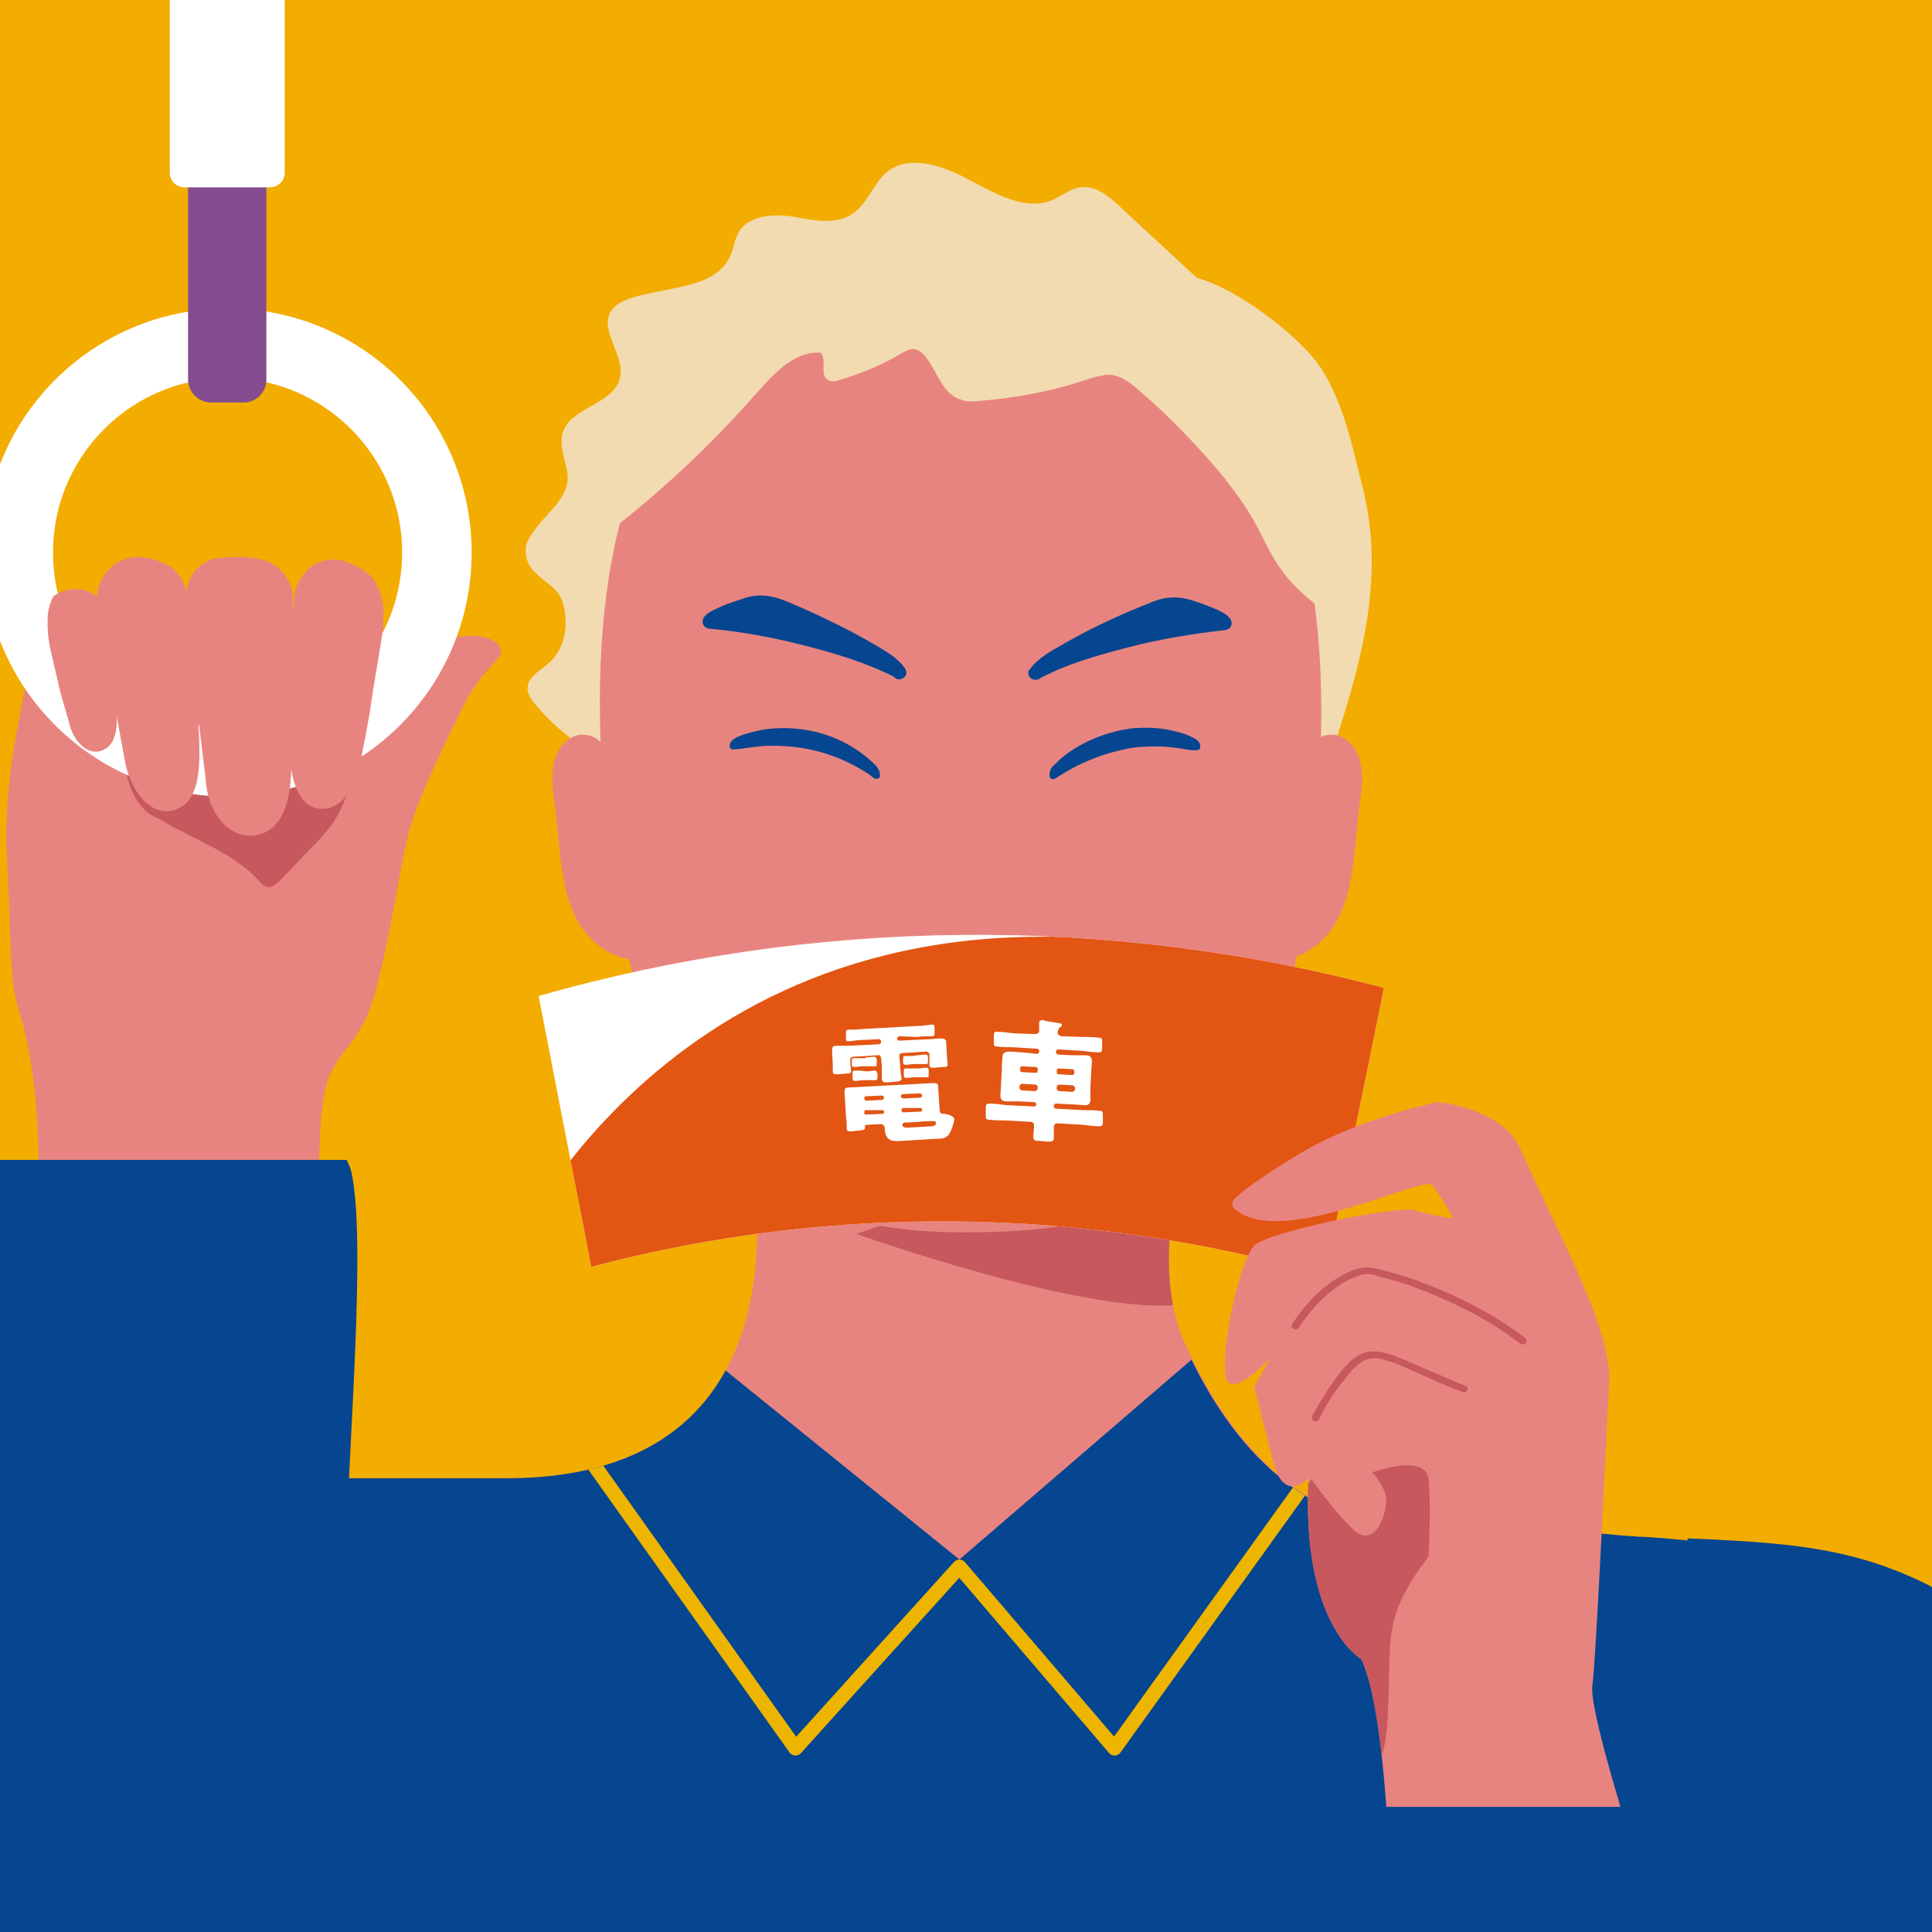 <?xml version="1.0" encoding="utf-8"?>
<!-- Generator: Adobe Illustrator 28.0.0, SVG Export Plug-In . SVG Version: 6.00 Build 0)  -->
<svg version="1.1" id="レイヤー_1" xmlns="http://www.w3.org/2000/svg" xmlns:xlink="http://www.w3.org/1999/xlink" x="0px"
	 y="0px" width="264px" height="264px" viewBox="0 0 264 264" style="enable-background:new 0 0 264 264;" xml:space="preserve">
<rect x="0" y="0" width="264" height="264" fill="#333333" stroke="none"/>
<style type="text/css">
	.st0{fill:none;}
	.st1{fill:#F3AC00;}
	.st2{fill:#E88480;}
	.st3{clip-path:url(#SVGID_00000141443844916999577680000013684386314153141123_);fill:#C6585E;}
	.st4{fill:#06458F;}
	.st5{fill:#F2DBB1;}
	.st6{fill:#FFFFFF;}
	.st7{clip-path:url(#SVGID_00000020391815069622664330000015417720562573359266_);fill:#E25513;}
	.st8{clip-path:url(#SVGID_00000176761068399030290270000000788899486248732854_);}
	.st9{fill:#C6585E;}
	.st10{clip-path:url(#SVGID_00000106861623236639866180000006154897208782804409_);}
	.st11{fill:none;stroke:#FFFFFF;stroke-width:9.498;stroke-miterlimit:10;}
	.st12{fill:#844C8E;}
	.st13{clip-path:url(#SVGID_00000096776154285757402480000016947216404865280135_);fill:#06458F;}
	
		.st14{clip-path:url(#SVGID_00000177442144746893433050000011906064848914129572_);fill:none;stroke:#EDB400;stroke-width:1.983;stroke-linecap:round;stroke-linejoin:round;stroke-miterlimit:10;}
	.st15{clip-path:url(#SVGID_00000103982994141843326530000002042566495732368522_);fill:#C6585E;}
	.st16{clip-path:url(#SVGID_00000079460581532033081440000017193688784575423659_);fill:#06458F;}
	.st17{clip-path:url(#SVGID_00000049907840584170385180000017280034681891256473_);fill:#06458F;}
</style>
<g>
	<polygon class="st0" points="15.6,-15.1 33.2,-15.1 229.9,-15.1 247.5,-15.1 247.5,252.5 229.9,252.7 33.2,252.7 15.6,252.5 	"/>
	<rect x="-16.6" y="-70.4" class="st1" width="295.1" height="502.8"/>
	<polygon class="st2" points="60.5,202.1 73,202.1 206.9,209.3 214.8,209.6 190.3,219.6 114.1,222.9 77.4,218 	"/>
	<path class="st2" d="M196,209.2c-20.4,0-29.9-16.2-34.2-25.9c-4.9-11.1,0.4-26.5,0.4-26.5l-10.6,5.3l-17.3,4.3H131l-28.7-9.6
		c0,0,10.7,45.2-33.1,45.2c0,0,17.3,12,61.8,12s75.9-4.8,75.9-4.8C203.6,209.2,200,209.2,196,209.2z"/>
	<g>
		<g>
			<defs>
				<path id="SVGID_1_" d="M196,209.2c-20.4,0-29.9-16.2-34.2-25.9c-4.9-11.1,0.4-26.5,0.4-26.5l-10.6,5.3l-17.3,4.3H131l-29-6.1
					c0,0,11.1,41.7-32.7,41.7c0,0,17.3,12,61.8,12s75.9-4.8,75.9-4.8C203.6,209.2,200,209.2,196,209.2z"/>
			</defs>
			<clipPath id="SVGID_00000034067176470716502620000004496645949624375187_">
				<use xlink:href="#SVGID_1_"  style="overflow:visible;"/>
			</clipPath>
			<path style="clip-path:url(#SVGID_00000034067176470716502620000004496645949624375187_);fill:#C6585E;" d="M161.8,178.2
				c-4.9-11.1,3.5-27.1,3.5-27.1l-13.7,5.9L117,168.6C117,168.6,149.2,180.1,161.8,178.2z"/>
		</g>
	</g>
	<path class="st4" d="M227.7,268.5c0,0,12.9,60.2,0.4,88.3l-205.7-0.9c0,0-8.1-59.3,1.1-83.8"/>
	<g>
		<path class="st5" d="M167.6,41.8c-4.8-4.6-9.8-9.1-14.6-13.6c-1.5-1.4-3.3-2.9-5.4-2.6c-1.3,0.2-2.5,1.1-3.7,1.7
			c-3.7,1.6-7.8-0.8-11.4-2.7c-3.5-1.9-8.2-3.6-11.3-1.1c-1.9,1.6-2.6,4.3-4.7,5.7c-2.3,1.6-5.4,0.9-8.1,0.4
			c-2.7-0.4-6.2-0.2-7.5,2.2c-0.5,0.9-0.6,1.9-1,2.9c-1.9,4.9-8.9,4.4-13.9,6.1c-1,0.4-1.9,0.8-2.5,1.7c-1.7,2.7,2,6.1,1.2,9.2
			c-0.9,3.6-6.7,3.9-7.8,7.4c-0.5,1.8,0.3,3.6,0.6,5.4c0.7,4-4,6-5.6,9.9c-0.7,4.4,4,4.8,4.9,7.7c1,2.9,0.5,6.5-1.8,8.5
			c-1.1,1-2.8,1.8-2.9,3.3c-0.1,0.9,0.5,1.7,1.1,2.4c6.1,7.4,15.6,11,25.1,12.1c9.5,1.1,19-0.1,28.5-0.7
			c18.1-1.2,26.4,10.9,44.4,13.6c2.6,0.4,5.8,0.4,7-1.8c0.4-0.7,0.4-1.6,0.5-2.4c0.8-13.1,12.5-30.7,7.5-50.5
			c-1.4-5.5-2.5-11.2-5.5-16c-3-4.8-12.8-12.1-18.4-12.9"/>
	</g>
	<path class="st2" d="M180.2,107.4c-3.6,53.3-21,61-48.3,61s-45.9-12.1-49.5-61c-4.7-64.8,30.1-70,45.8-70
		C150,37.5,184.4,44.5,180.2,107.4z"/>
	<path class="st6" d="M181.1,174.3c-32.5-9.4-67.4-9.9-100.3-1.2c-2.4-12.3-4.8-24.6-7.2-37c37.5-10.7,77.7-11.2,115.5-1.1
		C186.5,148.1,183.7,161.2,181.1,174.3z"/>
	<g>
		<g>
			<defs>
				<path id="SVGID_00000106869594621025593660000003598968629611461020_" d="M181.1,174.3c-32.5-9.4-67.4-9.9-100.3-1.2
					c-2.4-12.3-4.8-24.6-7.2-37c37.5-10.7,77.7-11.2,115.5-1.1C186.5,148.1,183.7,161.2,181.1,174.3z"/>
			</defs>
			<clipPath id="SVGID_00000124153883082523006000000016411396415345141685_">
				<use xlink:href="#SVGID_00000106869594621025593660000003598968629611461020_"  style="overflow:visible;"/>
			</clipPath>
			<path style="clip-path:url(#SVGID_00000124153883082523006000000016411396415345141685_);fill:#E25513;" d="M67.2,176.4
				c0,0,18.6-48.8,75.9-48.4l49.9-0.3l-12.8,52.4l-62-4.7L67.2,176.4z"/>
		</g>
	</g>
	<path class="st2" d="M65.2,86.9c-2.8-0.2-6.9,0.9-9.3,3.7c-2.5,2.7-1.5,2-4.5,6.8c0,0-0.9,0.4-3,3.3c0.1-8.2-1-12.8-0.7-17.2
		L4.6,84c-0.2,1.1-0.2,1.1-0.4,3.5c-0.3,2.5-0.5,5.4-1.1,8.1c-1,5.5-2.7,13.1-2.1,22.5c0.5,9.7,0.3,16,1.5,19.7
		c1.8,5.4,3.8,17.2,2.1,31.8s-10.5,38.2-14.5,57.8c-4,19.5-7.6,30.2-6,48.3c0.6,7.1,1.8,14.4,4.2,21.2c1.9,5.2,6,10.6,10.1,14.3
		c5.5,4.9,17,2.5,22.3-1.5c9.8-7.3,16.8-18.8,17.1-33.9c0.2-9.5-1.1-40.5-1.4-60.2c-0.3-15.6,6.5-39.1,7.1-49.5
		c0.3-4.5-0.4-15.7,1.8-19.7c2.4-4.2,2-2.4,4.4-6.6c2.7-5,4.9-21.6,6.2-26.2c1.2-4.7,6.2-14.7,7.7-17.7c1.5-3,4.1-5.4,4.7-6.3
		C68.9,88.7,68,87.2,65.2,86.9"/>
	<g>
		<g>
			<defs>
				
					<rect id="SVGID_00000061437164113243662710000005607008009766474427_" x="14.1" y="86.8" transform="matrix(2.461580e-02 -1 1 2.461580e-02 -85.36 135.143)" width="24.9" height="49.1"/>
			</defs>
			<clipPath id="SVGID_00000054953605838301934440000014956702025750163875_">
				<use xlink:href="#SVGID_00000061437164113243662710000005607008009766474427_"  style="overflow:visible;"/>
			</clipPath>
			<g style="clip-path:url(#SVGID_00000054953605838301934440000014956702025750163875_);">
				<path class="st9" d="M22.6,112.4c4.5,2.6,9.6,4.3,13,8.2c0.3,0.3,0.5,0.5,0.9,0.6c0.6,0.2,1.2-0.4,1.7-0.8
					c1.5-1.5,2.9-3.1,4.4-4.6c1.1-1.1,2.1-2.2,3-3.5c1.9-2.9,2.6-6.4,3.3-9.8c0.2-1.1,0.4-2.5-0.4-3.3c-0.6-0.6-1.5-0.7-2.4-0.7
					c-8.1-0.2-16.2,2.4-22.4,7.5c-1.1,1-2.4,2.1-2.6,3.5C20.6,111.1,20.7,111.3,22.6,112.4z"/>
			</g>
		</g>
		<g>
			<defs>
				
					<rect id="SVGID_00000168835842221776980210000017756100283894612919_" x="14.1" y="86.8" transform="matrix(2.461580e-02 -1 1 2.461580e-02 -85.36 135.143)" width="24.9" height="49.1"/>
			</defs>
			<clipPath id="SVGID_00000039135908807916160810000014439268559963840897_">
				<use xlink:href="#SVGID_00000168835842221776980210000017756100283894612919_"  style="overflow:visible;"/>
			</clipPath>
			<g style="clip-path:url(#SVGID_00000039135908807916160810000014439268559963840897_);">
				<path class="st9" d="M51.7,84.3c0,1.2,0,2.4-0.2,3.6c-0.2,1.2-0.4,2.5-0.6,3.7c-0.4,2.3-0.8,4.7-1.1,7c-0.3,1.4-0.5,2.8-0.8,4.2
					c-0.6,3.3-1.8,9.1-6.1,8.7c-2.8-0.3-4-4-4.1-8.7c0,0,0.1-17.7,0.9-21.4c0,0,1.1-3,3.5-3.7c1.3-0.4,2.8-0.3,4,0.3
					c1.2,0.5,2.5,1.2,3.3,2.4C51.2,81.6,51.7,82.9,51.7,84.3"/>
				<path class="st9" d="M25,81.3c-0.4-1.1-0.9-1.9-1.8-2.7c-2.4-1.5-4.8-1.8-7-0.6c-1.3,0.8-2.3,2.6-2.6,4.1
					c-0.2,1.1,0.1,2.3,0.3,3.4c0.4,2.6,0.8,5.1,1.2,7.7c0.6,3.9,1.3,7.7,2,11.5c0.6,4.5,3.3,7.7,6,7.2c4-0.7,3.9-6.6,3.7-10.2
					c-0.2-3.4-0.4-7-0.6-10.5c-0.2-2.6-0.3-4.9-0.7-7.5C25.3,82.9,25.3,82,25,81.3"/>
				<path class="st9" d="M38.6,82.7c0.1,3.7,0,6.2,0,8.4c0,4.8-0.1,8.8-0.2,14.6c0,3.5-0.7,9.3-5.1,9.5c-2.9,0.1-5.4-3.3-5.5-7.8
					C26.9,99.3,26,91.1,25.5,83c-0.2-2.5,0.9-4.7,3.2-5.6c1.8-0.4,4.8-0.5,6.9,0.3C37.3,78.5,38.5,80.5,38.6,82.7"/>
			</g>
		</g>
	</g>
	<g>
		<circle class="st11" cx="31.1" cy="75.5" r="28.6"/>
		<path class="st12" d="M33.3,55h-4.4c-1.8,0-3.2-1.4-3.2-3.2V-70.4h10.7V51.9C36.4,53.6,35,55,33.3,55z"/>
		<path class="st6" d="M36.9-42.2H25.2c-1.1,0-2,0.9-2,2v63.8c0,1.1,0.9,2,2,2h11.7c1.1,0,2-0.9,2-2v-63.8
			C38.9-41.3,38-42.2,36.9-42.2z"/>
	</g>
	<g>
		<path class="st2" d="M52.4,83.3c0,1.2,0,2.4-0.2,3.6c-0.2,1.2-0.4,2.5-0.6,3.7c-0.4,2.3-0.8,4.7-1.1,7c-0.3,1.4-0.5,2.8-0.8,4.2
			c-0.6,3.3-1.8,9.1-6.1,8.7c-2.8-0.3-4-4-4.1-8.7c0,0,0.1-17.7,0.9-21.4c0,0,1.1-3,3.5-3.7c1.3-0.4,2.8-0.3,4,0.3
			c1.2,0.5,2.5,1.2,3.3,2.4C51.9,80.6,52.4,82,52.4,83.3"/>
		<path class="st2" d="M6.7,87.7c0.3,1.8,0.8,3.5,1.2,5.4s1,3.7,1.5,5.5c0.6,2.8,2.6,4.6,4.4,4c2.7-0.9,2.2-4.7,2-7
			c-0.3-3.9-0.4-6.1-0.8-11.2c-0.3-2.2-2.2-3.2-2.2-3.2c-1.6-1.1-4.1-0.8-5.5,0.3c0,0-0.7,1.1-0.8,2.9C6.5,85.7,6.5,86.5,6.7,87.7"
			/>
		<path class="st2" d="M25.3,80.2c-0.4-1.1-1-1.9-1.9-2.7c-2.6-1.5-5.2-1.9-7.4-0.6c-1.4,0.8-2.5,2.6-2.7,4.1
			c-0.2,1.1,0.1,2.3,0.3,3.4c0.4,2.6,0.9,5.1,1.3,7.7c0.7,3.9,1.4,7.7,2.1,11.5c0.7,4.5,3.5,7.7,6.3,7.2c4.3-0.7,4-6.6,3.9-10.2
			c-0.2-3.4-0.4-7-0.7-10.5c-0.2-2.6-0.3-4.9-0.8-7.5C25.6,81.9,25.5,80.9,25.3,80.2"/>
		<path class="st2" d="M40,81.7c0.1,3.7,0,6.2,0,8.4c0,4.8-0.1,8.8-0.2,14.6c0,3.5-0.7,9.3-5.5,9.5c-3.2,0.1-6-3.3-6.2-7.8
			c-1-8.1-2-16.3-2.6-24.4c-0.2-2.5,1-4.7,3.5-5.6c2-0.4,5.2-0.5,7.6,0.3C38.5,77.6,40,79.5,40,81.7"/>
	</g>
	<g>
		<path class="st6" d="M122.9,141.6c-0.1,0-0.3,0.1-0.3,0.3v0.1c0,0.1,0.1,0.2,0.3,0.2l4.1-0.2c0.4,0,1-0.1,1.4-0.1
			c0.7,0,0.9,0.1,0.9,0.6l0.1,2c0,0.3,0.1,0.6,0.1,0.9c0,0.4-0.2,0.4-0.7,0.4l-1.1,0.1c-0.5,0-0.7,0-0.7-0.4c0-0.2,0-0.5,0-0.9v-0.5
			c0-0.3-0.3-0.4-0.5-0.4l-3.2,0.2c-0.3,0-0.5,0.3-0.4,0.5l0.1,1.1c0,0.6,0.1,1.3,0.2,1.8c0,0.4-0.2,0.4-0.7,0.5l-1.2,0.1
			c-0.5,0-0.7,0-0.8-0.4c0-0.5,0-1.1,0-1.8l-0.1-1.1c0-0.3-0.3-0.5-0.5-0.4l-3.3,0.2c-0.3,0-0.5,0.3-0.4,0.5v0.5
			c0,0.3,0.1,0.6,0.1,0.9c0,0.4-0.2,0.4-0.7,0.4l-1.1,0.1c-0.5,0-0.7,0-0.7-0.4c0-0.2,0-0.5,0-0.9l-0.1-1.9c0-0.6,0.1-0.7,0.8-0.7
			c0.4,0,1,0,1.4,0l4.2-0.2c0.1,0,0.3-0.1,0.3-0.3v-0.1c0-0.1-0.1-0.3-0.3-0.3l-2.1,0.1c-0.7,0-1.3,0.1-2,0.2
			c-0.4,0-0.4-0.1-0.4-0.5v-0.6c0-0.4,0-0.5,0.4-0.5c0.7,0,1.3,0,2-0.1l7.3-0.4c0.7,0,1.3-0.1,2-0.2c0.4,0,0.4,0.1,0.4,0.5v0.6
			c0,0.4,0,0.5-0.4,0.5c-0.7,0-1.3,0-2,0.1L122.9,141.6z M123.2,155.9c-1.3,0.1-2.2,0-2.3-1.6v-0.1c0-0.4-0.3-0.6-0.5-0.6l-1.8,0.1
			c-0.4,0-0.4,0-0.4,0.3c0,0.4-0.1,0.4-0.9,0.5l-0.9,0.1c-0.4,0-0.7,0-0.7-0.4c0-0.5,0-1.1-0.1-1.6l-0.1-1.8c0-0.5-0.1-1-0.1-1.5
			c0-0.6,0.1-0.7,0.7-0.7l11.4-0.6c0.6,0,0.7,0.1,0.7,0.6l0.2,3c0,0.4,0.1,0.6,0.5,0.6c0.4,0,1.4,0.2,1.5,0.7c0,0.5-0.4,1.5-0.6,1.9
			c-0.4,0.7-0.9,0.8-1.6,0.8L123.2,155.9z M118.3,144.5c0.4,0,0.8-0.1,1.1-0.1s0.3,0.1,0.4,0.4v0.5c0,0.4,0,0.4-0.3,0.4
			c-0.2,0-0.6,0-1.1,0h-0.5c-0.4,0-0.8,0.1-1.1,0.1c-0.4,0-0.4-0.1-0.4-0.4V145c0-0.4,0.1-0.4,0.4-0.4c0.2,0,0.5,0,0.9,0H118.3z
			 M118.4,146.4c0.4,0,0.8-0.1,1.1-0.1s0.3,0.1,0.4,0.4v0.4c0,0.4,0,0.5-0.3,0.5c-0.2,0-0.6,0-1.1,0h-0.5c-0.4,0-0.8,0.1-1.1,0.1
			c-0.4,0-0.4-0.1-0.4-0.5v-0.5c0-0.4,0.1-0.4,0.3-0.4c0.2,0,0.4,0,0.9,0L118.4,146.4z M120.5,150.3c0.1,0,0.3-0.1,0.3-0.3l0,0
			c0-0.1-0.1-0.3-0.3-0.3l-2.2,0.1c-0.1,0-0.2,0.1-0.2,0.3l0,0c0,0.1,0.1,0.3,0.3,0.3L120.5,150.3z M118.3,151.7
			c-0.1,0-0.2,0.1-0.2,0.3v0.1c0,0.1,0.1,0.2,0.2,0.2l2.3-0.1c0.1,0,0.2-0.1,0.2-0.2v-0.1c0-0.1-0.1-0.2-0.2-0.2H118.3z M125.7,150
			c0.1,0,0.3-0.1,0.3-0.3l0,0c0-0.1-0.1-0.3-0.3-0.3l-2.3,0.1c-0.1,0-0.3,0.1-0.3,0.3l0,0c0,0.2,0.1,0.2,0.3,0.3L125.7,150z
			 M123.4,151.4c-0.1,0-0.2,0.1-0.2,0.3v0.1c0,0.1,0.1,0.2,0.2,0.2l2.4-0.1c0.1,0,0.2-0.1,0.2-0.2v-0.1c0-0.1-0.1-0.2-0.3-0.2H123.4
			z M123.6,153.4c-0.2,0-0.3,0.2-0.3,0.3c0,0.3,0.4,0.4,0.6,0.4l3.4-0.2c0.2,0,0.6-0.1,0.6-0.4c0-0.3-0.2-0.3-0.4-0.3h-0.1
			c-0.6,0-1.1,0-1.8,0.1L123.6,153.4z M125.3,144.2c0.4,0,0.8-0.1,1.1-0.1s0.4,0.1,0.4,0.4v0.5c0,0.3,0,0.4-0.3,0.4
			c-0.2,0-0.6,0-1.1,0h-0.5c-0.4,0-0.8,0.1-1.1,0.1c-0.3,0-0.4-0.1-0.4-0.4v-0.4c0-0.4,0.1-0.4,0.4-0.4c0.2,0,0.4,0,0.9,0
			L125.3,144.2z M125.4,146c0.4,0,0.8-0.1,1.1-0.1s0.4,0.1,0.4,0.4v0.5c0,0.4,0,0.4-0.3,0.4c-0.2,0-0.6,0-1.1,0H125
			c-0.4,0-0.8,0.1-1.1,0.1c-0.3,0-0.4-0.1-0.4-0.4v-0.5c0-0.4,0.1-0.4,0.4-0.4c0.2,0,0.4,0,0.9,0H125.4z"/>
		<path class="st6" d="M141.7,144c0.1,0,0.3-0.1,0.3-0.3v-0.1c0-0.1-0.1-0.3-0.3-0.3l-3.3-0.2c-0.7,0-1.5,0-2.2-0.1
			c-0.4,0-0.4-0.2-0.4-0.6v-0.8c0-0.5,0.1-0.7,0.5-0.6c0.7,0,1.5,0.1,2.2,0.2l3,0.1c0.3,0,0.5-0.2,0.5-0.5c0-0.4,0-0.9,0-1.1
			c0-0.2,0.2-0.3,0.4-0.3c0.1,0,0.4,0,0.4,0.1c0.6,0.1,1.2,0.2,1.9,0.3c0.2,0,0.4,0.1,0.4,0.3c0,0.1-0.1,0.2-0.3,0.3
			c-0.2,0.2-0.2,0.4-0.3,0.7c0,0.3,0.3,0.4,0.5,0.5l3,0.1c0.7,0,1.4,0,2.2,0.1c0.4,0,0.4,0.2,0.4,0.7v0.7c0,0.5-0.1,0.6-0.5,0.6
			c-0.7,0-1.5-0.1-2.2-0.2l-3.3-0.2c-0.1,0-0.3,0.1-0.3,0.3v0.1c0,0.1,0.1,0.3,0.3,0.3l2,0.1c0.5,0,1.1,0,1.7,0s0.9,0.2,0.9,0.8
			s-0.1,1.2-0.1,1.8l-0.1,1.7c0,0.6,0,1.2,0,1.8c0,0.6-0.4,0.8-1,0.7c-0.5,0-1.1-0.1-1.7-0.1l-2-0.1c-0.1,0-0.3,0.1-0.3,0.3v0.1
			c0,0.1,0.1,0.3,0.3,0.3l3.8,0.2c0.7,0,1.5,0,2.2,0.1c0.4,0,0.4,0.2,0.4,0.7v0.8c0,0.5-0.1,0.6-0.5,0.6c-0.7,0-1.5-0.1-2.2-0.2
			l-3.5-0.2c-0.4,0-0.5,0.3-0.5,0.5c0,0.5,0,1.1,0,1.5c0,0.5-0.3,0.5-0.9,0.5l-1.1-0.1c-0.6,0-0.8-0.1-0.8-0.5
			c0-0.5,0.1-1.1,0.1-1.6c0-0.3-0.2-0.5-0.4-0.5l-3.6-0.2c-0.7,0-1.5,0-2.2-0.1c-0.4,0-0.4-0.2-0.4-0.7v-0.9c0-0.4,0.1-0.6,0.5-0.6
			c0.7,0,1.4,0.1,2.2,0.2l3.9,0.2c0.1,0,0.3-0.1,0.3-0.2v-0.1c0-0.1-0.1-0.3-0.3-0.3l-2-0.1c-0.5,0-1.1,0-1.7,0s-0.9-0.2-0.9-0.8
			s0.1-1.2,0.1-1.8l0.1-1.7c0-0.6,0-1.2,0.1-1.8c0-0.6,0.4-0.7,1-0.7c0.5,0,1.1,0.1,1.7,0.1L141.7,144z M139.7,148.1
			c-0.2,0-0.4,0.2-0.4,0.4v0.1c0,0.2,0.2,0.4,0.4,0.4l1.7,0.1c0.2,0,0.4-0.2,0.4-0.4v-0.1c0-0.2-0.1-0.4-0.4-0.4L139.7,148.1z
			 M141.5,146.6c0.2,0,0.3-0.1,0.3-0.3v-0.2c0-0.2-0.1-0.3-0.3-0.3l-1.8-0.1c-0.2,0-0.3,0.1-0.3,0.3v0.2c0,0.2,0.1,0.3,0.3,0.3
			L141.5,146.6z M144.8,148.2c-0.2,0-0.4,0.1-0.4,0.4v0.1c0,0.2,0.1,0.4,0.4,0.4l1.7,0.1c0.2,0,0.4-0.2,0.4-0.4v-0.1
			c0-0.2-0.2-0.4-0.4-0.4L144.8,148.2z M146.5,146.9c0.2,0,0.3-0.1,0.3-0.3v-0.2c0-0.2-0.1-0.3-0.3-0.3l-1.8-0.1
			c-0.2,0-0.3,0.1-0.3,0.3v0.2c0,0.2,0.1,0.3,0.3,0.3L146.5,146.9z"/>
	</g>
	<g>
		<g>
			<defs>
				<path id="SVGID_00000001622225237772650500000004990364191991647632_" d="M274.5,274.8c0,0-0.6-45.1-20.8-56.9
					c-9.9-5.8-18.2-7.2-29.1-7.9l0,0c-0.1,0-0.2,0-0.3,0c-0.5,0-1.1-0.1-1.6-0.1c-3.1-0.2-4.8-0.6-10.6-0.6c0,0-0.4,0.1-1.2,0.2
					l-4.1-0.2c-3.3,0-7,0-10.9,0c-20.4,0-29.9-16.2-34.2-25.9c-0.7-1.6-1.2-3.3-1.5-5c0.5,0,1.1-0.1,1.5-0.2
					c-4.9-11.1,3.5-27.1,3.5-27.1l-13.7,5.9l-24.4,8.2l-24.7-8.3c0,0,0.4,1.4,0.6,3.7l-1.1-0.2c0,0,1.8,6.7,1.1,14.6
					c-1.7,12.6-9.1,27-33.8,27h-8.7H47.3l0,0c-1.1,0-2.1,0-3.3-0.1c-24.2-0.4-61.6,55.2-61.6,55.2l39.7,15.6l12.1,4.7
					c-1.3,5.1-6.4,25.9-6.4,25.9l183.4-17.3c-1.1,25.3-1,76.8-1,80.7c0,0,59.5,14.1,68.2-1.4C287.1,349.6,274.5,274.8,274.5,274.8z"
					/>
			</defs>
			<clipPath id="SVGID_00000074443665235905681350000003474376001431155086_">
				<use xlink:href="#SVGID_00000001622225237772650500000004990364191991647632_"  style="overflow:visible;"/>
			</clipPath>
			<polygon style="clip-path:url(#SVGID_00000074443665235905681350000003474376001431155086_);fill:#06458F;" points="274.8,353.1 
				10.1,353.1 10.1,184 95.1,184 131.1,213.1 164.9,184 274.8,184 			"/>
		</g>
		<g>
			<defs>
				<path id="SVGID_00000067231749796840087400000001330577403244242596_" d="M274.5,274.8c0,0-0.6-45.1-20.8-56.9
					c-9.9-5.8-18.2-7.2-29.1-7.9l0,0c-0.1,0-0.2,0-0.3,0c-0.5,0-1.1-0.1-1.6-0.1c-3.1-0.2-4.8-0.6-10.6-0.6c0,0-0.4,0.1-1.2,0.2
					l-4.1-0.2c-3.3,0-7,0-10.9,0c-20.4,0-29.9-16.2-34.2-25.9c-0.7-1.6-1.2-3.3-1.5-5c0.5,0,1.1-0.1,1.5-0.2
					c-4.9-11.1,3.5-27.1,3.5-27.1l-13.7,5.9l-24.4,8.2l-24.7-8.3c0,0,0.4,1.4,0.6,3.7l-1.1-0.2c0,0,1.8,6.7,1.1,14.6
					c-1.7,12.6-9.1,27-33.8,27h-8.7H47.3l0,0c-1.1,0-2.1,0-3.3-0.1c-24.2-0.4-61.6,55.2-61.6,55.2l39.7,15.6l12.1,4.7
					c-1.3,5.1-6.4,25.9-6.4,25.9l183.4-17.3c-1.1,25.3-1,76.8-1,80.7c0,0,59.5,14.1,68.2-1.4C287.1,349.6,274.5,274.8,274.5,274.8z"
					/>
			</defs>
			<clipPath id="SVGID_00000080918710482931363070000004951689407097426066_">
				<use xlink:href="#SVGID_00000067231749796840087400000001330577403244242596_"  style="overflow:visible;"/>
			</clipPath>
			
				<polyline style="clip-path:url(#SVGID_00000080918710482931363070000004951689407097426066_);fill:none;stroke:#EDB400;stroke-width:1.983;stroke-linecap:round;stroke-linejoin:round;stroke-miterlimit:10;" points="
				80.1,198.7 108.7,238.9 131.1,214.1 152.3,238.9 178.8,202 			"/>
		</g>
	</g>
	<g>
		<path class="st2" d="M190.3,276.9c0,0,0.4-40.6-4.3-50.2c0,0-8.2-4.6-7.2-24.7c0,0-3.3,3.6-4.8-2.2s-2.6-10.3-2.6-10.3l2.2-4
			c0,0-6,6.7-6.2,1.9c-0.3-4.8,2.2-15.4,4-17.2c1.9-1.9,19.5-5.5,21.9-4.8c2.4,0.7,5.3,1.1,5.3,1.1s-1.1-2.1-2.8-4.5
			c-1.1-1.7-20.6,8.8-27.1,3.2c-0.4-0.4-0.4-0.9-0.1-1.3c0.9-0.9,3.1-2.7,8.9-6.2c8.3-5,19-7.1,19-7.1s8.7,0.8,11.2,6.3
			c2.9,6.5,7.7,16.2,7.9,17c0.3,0.7,4.6,9.9,4.3,14.9c-0.3,5-1.8,38.1-2.3,41.4c-1.1,6,20.7,67.5,20.7,67.5l-51,2.4L190.3,276.9z"/>
		<g>
			<g>
				<defs>
					<path id="SVGID_00000108271261854414659090000009962889718546193321_" d="M190.3,276.9c0,0,0.4-40.6-4.3-50.2
						c0,0-8.2-4.6-7.2-24.7c0,0-3.3,3.6-4.8-2.2s-2.6-10.3-2.6-10.3l2.2-4c0,0-6,6.7-6.2,1.9c-0.3-4.8,2.2-15.4,4-17.2
						c1.9-1.9,16.5-10.6,18.9-9.9c2.4,0.7,7.2,3.9,7.2,3.9s-9.3-4-10.8-5.3c-1.4-1.2-11.8,3.1-14.9-6c0,0-2.6-3.8,6-3.3
						c8.6,0.4,12,0,12,0s14.2,1.1,17.8,7.2c3.6,6.2,9.3,23.2,9.6,23.9c0.3,0.7,2.9,2.9,2.6,7.9c-0.3,5-6.7,39.3-6.5,42.7
						c0.3,3.3,9.9,67,9.9,67l-35.9,1.7L190.3,276.9z"/>
				</defs>
				<clipPath id="SVGID_00000069383309263119208480000003970947015341426568_">
					<use xlink:href="#SVGID_00000108271261854414659090000009962889718546193321_"  style="overflow:visible;"/>
				</clipPath>
				<path style="clip-path:url(#SVGID_00000069383309263119208480000003970947015341426568_);fill:#C6585E;" d="M195.2,212.7
					c0,0,0.4-7,0-10.6s-7.7-0.9-7.7-0.9s2.2,2.2,1.9,4.3c-0.2,2.2-1.8,6.2-4.7,3.3c-2.9-2.9-5.5-6.7-5.5-6.7l-3.1,4.8l5.7,19.8
					l2.2,9.5l1.6,4.1c0,0,3.8,5.8,4.1-7.6C190.1,223.5,189,220.9,195.2,212.7z"/>
			</g>
		</g>
		<g>
			<g>
				<path class="st9" d="M208.5,182.9c-4.3-3.3-9.2-5.8-14.3-7.7c-1.8-0.7-3.6-1.2-5.5-1.7c-0.5-0.1-1.1-0.3-1.7-0.3
					c-1.1-0.1-2.2,0.4-3.1,0.8c-3,1.5-5.5,4.1-7.3,6.9c-0.4,0.5,0.5,1.1,0.9,0.5c1.6-2.5,3.7-4.7,6.2-6.2c1-0.5,2-1.1,3.2-1.1
					c0.4,0,1,0.1,1.4,0.3c4,0.9,8,2.6,11.7,4.4c2.6,1.3,5.3,2.9,7.7,4.8C208.2,184,208.9,183.3,208.5,182.9L208.5,182.9z"/>
			</g>
		</g>
		<g>
			<g>
				<path class="st9" d="M200.3,189.4c-1.8-0.7-3.4-1.5-5.2-2.2c-1.7-0.7-3.3-1.5-5-2.1c-1.5-0.5-3.1-0.7-4.5,0.1
					c-1.3,0.8-2.3,2.1-3.2,3.3c-1.1,1.6-2.2,3.3-3.1,5c-0.3,0.5,0.5,1.1,0.9,0.5c0.9-1.8,1.9-3.5,3.2-5.1c1.1-1.4,2.4-3.3,4.4-3.3
					c1,0,1.9,0.4,2.9,0.7c1.1,0.4,2,0.9,3,1.3c2,0.9,4,1.8,6.1,2.6C200.4,190.5,200.9,189.6,200.3,189.4L200.3,189.4z"/>
			</g>
		</g>
	</g>
	<rect x="179.9" y="246.9" class="st4" width="64.1" height="64.1"/>
	<g>
		<g>
			<defs>
				<path id="SVGID_00000039130792896025360250000004515479437636275607_" d="M65.2,86.9c-2.8-0.2-6.9,0.9-9.3,3.7
					c-2.5,2.7-1.5,2-4.5,6.8c0,0-0.9,0.4-3,3.3c0.1-8.2-1-12.8-0.7-17.2L4.6,84c-0.2,1.1-0.2,1.1-0.4,3.5c-0.3,2.5-0.5,5.4-1.1,8.1
					c-1,5.5-2.7,13.1-2.1,22.5c0.5,9.7,2.8,17.4,4,21.1c1.8,5.4-8.9,3.4-10.6,18s-0.4,50.6-4.4,70.2c-4,19.5-13.3,37.8-11.8,56
					c0.6,7.1,4.9,15,7.4,21.7c1.9,5.2,6,10.6,10.1,14.3c5.5,4.9,17,2.5,22.3-1.5c9.8-7.3,16.8-18.8,17.1-33.9
					c0.2-9.5,12.3-42.7,12-62.4c-0.3-15.6,3.3-50.9,0.9-61.5c-1.1-4.4-8.8-10.5-6.6-14.5c2.4-4.2,3.3-7.7,5.5-12
					c2.7-5,7.7-15.4,8.9-20.1C57,109,62,99,63.5,96c1.5-3,4.1-5.4,4.7-6.3C68.9,88.7,68,87.2,65.2,86.9"/>
			</defs>
			<clipPath id="SVGID_00000070817682116444452600000018298709932340602789_">
				<use xlink:href="#SVGID_00000039130792896025360250000004515479437636275607_"  style="overflow:visible;"/>
			</clipPath>
			
				<rect x="-18.8" y="158.5" style="clip-path:url(#SVGID_00000070817682116444452600000018298709932340602789_);fill:#06458F;" width="68.6" height="165.1"/>
		</g>
	</g>
	<g>
		<path class="st5" d="M183.3,85.1c-3-2-6-4.2-8.1-7.1c-1.6-2.1-2.6-4.6-3.9-6.9c-2.3-4-5.4-7.6-8.5-10.9c-2.2-2.3-4.5-4.6-7-6.7
			c-1.2-1.1-2.6-2.2-4.2-2.3c-0.9,0-1.8,0.3-2.6,0.5c-4.9,1.7-10.1,2.7-15.4,3.1c-0.8,0.1-1.6,0.1-2.3-0.2c-2.5-0.7-3.2-3.8-4.8-5.8
			c-0.4-0.6-1.1-1.1-1.8-1.1c-0.5,0-1,0.3-1.4,0.5c-2.6,1.6-5.5,2.8-8.5,3.7c-0.5,0.2-1.2,0.3-1.7,0c-1.1-0.7-0.1-2.6-0.9-3.7
			c-3.6-0.3-6.4,2.8-8.8,5.5C97,61,89.8,67.7,82,73.6c-1.7-3.8,0.1-8.2,2-11.9c2.7-5.3,6-10.3,9.5-15c2.3-3.1,4.8-6.1,8.1-8.3
			c4.9-3.3,10.9-4.4,16.7-5.5c3.9-0.7,7.8-1.3,11.7-1c4.4,0.4,8.6,2.3,12.9,3.4c5.5,1.4,11.4,1.6,16.5,4c3.4,1.7,6.3,4.3,9.2,6.9
			s5.7,5.2,8.6,7.7c1,0.9,1.9,1.8,2.5,3c0.4,1.1,0.4,2.4,0.4,3.6c-0.1,7.7-0.1,15.2-0.2,22.9"/>
	</g>
	<g>
		<g>
			<path class="st4" d="M144.3,105.8c5-3.4,11.3-4.8,17.2-4c0.7,0.1,1.4,0.3,2.1,0.2c0.1-0.4-0.4-0.8-0.9-1
				c-6.2-2.6-14.1-0.9-18.7,4.1c-0.2,0.2-0.3,0.4-0.3,0.7C143.8,106.1,144,106.2,144.3,105.8"/>
			<g>
				<path class="st4" d="M144.5,106.2c2.7-1.8,5.8-3.1,9.1-3.8c1.6-0.4,3.3-0.4,4.8-0.4c0.8,0,1.6,0.1,2.4,0.2
					c1,0.1,1.8,0.4,2.8,0.3c0.3,0,0.4-0.2,0.4-0.4c0.1-0.8-0.7-1.2-1.4-1.5c-0.8-0.4-1.7-0.6-2.6-0.8c-1.7-0.4-3.4-0.4-5.1-0.3
					c-3.4,0.4-6.8,1.7-9.5,3.8c-0.4,0.3-0.7,0.6-1.1,1c-0.3,0.3-0.7,0.6-0.8,1c-0.1,0.4-0.2,0.8,0.1,1.1
					C144,106.6,144.3,106.3,144.5,106.2c0.4-0.4-0.1-1-0.5-0.6v0.1c0.1,0.1,0.2,0.1,0.3,0.2c-0.2-0.4,1.1-1.2,1.2-1.4
					c0.5-0.4,1.1-0.9,1.7-1.3c1.1-0.8,2.4-1.3,3.6-1.8c2.6-0.9,5.4-1.2,8.1-0.9c0.8,0.1,1.5,0.3,2.3,0.5c0.4,0.2,2,0.4,2,1.1
					c0.2-0.2,0.3-0.3,0.4-0.4c-1,0-1.8-0.2-2.8-0.3c-0.9-0.1-1.8-0.2-2.6-0.2c-1.7,0-3.3,0.2-4.8,0.4c-3.3,0.6-6.4,1.9-9.2,3.9
					C143.7,105.7,144.1,106.4,144.5,106.2L144.5,106.2z"/>
			</g>
		</g>
	</g>
	<g>
		<g>
			<path class="st4" d="M119.4,105.8c-5-3.4-11.3-4.8-17.2-4c-0.7,0.1-1.4,0.3-2.1,0.2c-0.1-0.4,0.4-0.8,0.9-1
				c6.2-2.6,14.1-0.9,18.7,4.1c0.2,0.2,0.3,0.4,0.3,0.7C119.9,106.1,119.8,106.2,119.4,105.8"/>
			<g>
				<path class="st4" d="M119.6,105.5c-2.8-1.8-5.9-3.2-9.2-3.9c-1.6-0.4-3.3-0.4-4.8-0.4c-0.9,0-1.8,0.1-2.6,0.2
					c-1,0.1-1.8,0.4-2.8,0.3c0.2,0.2,0.3,0.3,0.4,0.4c-0.1-0.6,1.2-0.9,1.7-1c0.7-0.2,1.3-0.4,2-0.5c1.3-0.3,2.7-0.3,4-0.2
					c2.7,0.2,5.5,1.1,7.7,2.5c0.7,0.4,1.3,0.9,1.9,1.4c0.3,0.2,1.7,1.3,1.5,1.7c0.1-0.1,0.2-0.1,0.3-0.2
					C119.7,105.6,119.7,105.6,119.6,105.5c-0.3-0.3-0.9,0.3-0.5,0.6c0.3,0.2,0.5,0.4,0.8,0.3c0.4-0.1,0.4-0.4,0.3-0.8
					c-0.1-0.8-1-1.4-1.5-1.9c-1.3-1.1-2.7-2-4.3-2.7c-3.2-1.4-6.7-1.8-10.1-1.3c-1,0.2-1.8,0.4-2.8,0.7c-0.7,0.3-1.8,0.6-1.8,1.6
					c0,0.2,0.2,0.4,0.4,0.4c0.9,0,1.8-0.2,2.7-0.3c0.8-0.1,1.7-0.2,2.5-0.2c1.6,0,3.3,0.1,4.8,0.4c3.3,0.6,6.3,1.9,9.1,3.8
					C119.7,106.4,120,105.7,119.6,105.5L119.6,105.5z"/>
			</g>
		</g>
	</g>
	<g>
		<path class="st4" d="M141.4,92c6.9-3.7,18.5-6.1,26-6.9c-0.3-0.9-4.2-2-5-2.3c-2.6-0.9-4-0.1-7.9,1.6
			C151.9,85.5,142.6,89.9,141.4,92"/>
		<g>
			<path class="st4" d="M141.9,92.8c3.9-2.1,8.2-3.3,12.5-4.4c4.2-1.1,8.6-1.8,13-2.3c0.7-0.1,1.1-0.7,0.8-1.4
				c-0.4-0.7-1.3-1.1-1.9-1.4c-1-0.4-1.9-0.8-2.9-1.1c-2-0.7-3.8-0.8-5.8,0c-4.1,1.6-8.3,3.5-12.1,5.7c-1.6,0.9-3.7,2-4.8,3.6
				c-0.6,1.1,1,1.9,1.6,1c0.4-0.7,1.2-1.2,1.9-1.6c1.1-0.7,2.1-1.3,3.2-1.9c2.1-1.1,4.3-2.3,6.5-3.3c1.1-0.5,2.4-1.1,3.5-1.5
				c1.1-0.4,2.3-0.9,3.5-0.7c1,0.2,1.9,0.5,2.9,0.9c0.7,0.3,2.5,0.6,2.8,1.3c0.3-0.4,0.5-0.9,0.8-1.4c-4.6,0.4-9.1,1.2-13.5,2.4
				c-4.4,1.1-8.9,2.5-12.9,4.6C139.9,91.7,140.8,93.3,141.9,92.8L141.9,92.8z"/>
		</g>
	</g>
	<g>
		<path class="st4" d="M122.9,92c-6.9-3.7-18.5-6.1-26-6.9c0.3-0.9,4.2-2,5-2.3c2.6-0.9,4-0.1,7.9,1.6
			C112.5,85.5,121.8,89.9,122.9,92"/>
		<g>
			<path class="st4" d="M123.4,91.2c-4-2.1-8.5-3.5-12.9-4.6c-4.4-1.1-9-1.8-13.5-2.4c0.3,0.4,0.5,0.9,0.8,1.4
				c0.4-0.7,2.1-1.1,2.8-1.3c0.9-0.4,1.9-0.7,2.9-0.9c1.2-0.2,2.4,0.3,3.5,0.7c1.2,0.4,2.4,1,3.5,1.5c2.2,1,4.4,2.1,6.5,3.3
				c1.1,0.6,2.2,1.2,3.2,1.9c0.6,0.4,1.5,1,1.9,1.6c0.6,1,2.2,0.1,1.6-1c-0.9-1.4-2.6-2.4-4-3.2c-2-1.2-4.1-2.3-6.2-3.3
				c-1.8-0.9-3.8-1.8-5.7-2.6c-2.2-0.9-4-1.3-6.3-0.5c-1,0.4-2,0.6-3,1.1c-0.8,0.4-2,0.8-2.4,1.6c-0.3,0.7,0.1,1.3,0.8,1.4
				c4.4,0.4,8.7,1.2,13,2.3c4.3,1.1,8.6,2.4,12.5,4.4C123.6,93.3,124.4,91.7,123.4,91.2L123.4,91.2z"/>
		</g>
	</g>
	<g>
		<path class="st2" d="M179.1,102.3c0.4-1.6,2.5-2.3,4-1.7c1.5,0.6,2.5,2.1,2.8,3.7c0.4,1.6,0.2,3.3,0,4.8c-0.3,2.2-0.5,4.3-0.7,6.5
			c-0.4,3.7-0.9,7.6-2.8,10.7c-1.9,3.2-5.7,5.5-9.3,4.7"/>
	</g>
	<g>
		<path class="st2" d="M82.5,102.3c-0.4-1.6-2.5-2.3-4-1.7c-1.5,0.6-2.5,2.1-2.8,3.7c-0.4,1.6-0.2,3.3,0,4.8
			c0.3,2.2,0.5,4.3,0.7,6.5c0.4,3.7,0.9,7.6,2.8,10.7s5.7,5.5,9.3,4.7"/>
	</g>
	<g>
		<defs>
			<rect id="SVGID_00000089539907686467496760000013661867593968184736_" x="230.6" y="156.9" width="47.8" height="215.6"/>
		</defs>
		<clipPath id="SVGID_00000064344001793559254050000005119620903184671652_">
			<use xlink:href="#SVGID_00000089539907686467496760000013661867593968184736_"  style="overflow:visible;"/>
		</clipPath>
		<path style="clip-path:url(#SVGID_00000064344001793559254050000005119620903184671652_);fill:#06458F;" d="M222.7,338.5
			c0,0,50.9,21.5,59.6,5.9c8.7-15.5,5.5-69,5.5-69s-0.6-45.1-20.8-56.9c-12.6-7.4-22.7-7.7-39-8.4
			C227.7,214.6,222.6,329.4,222.7,338.5z"/>
	</g>
</g>
</svg>
